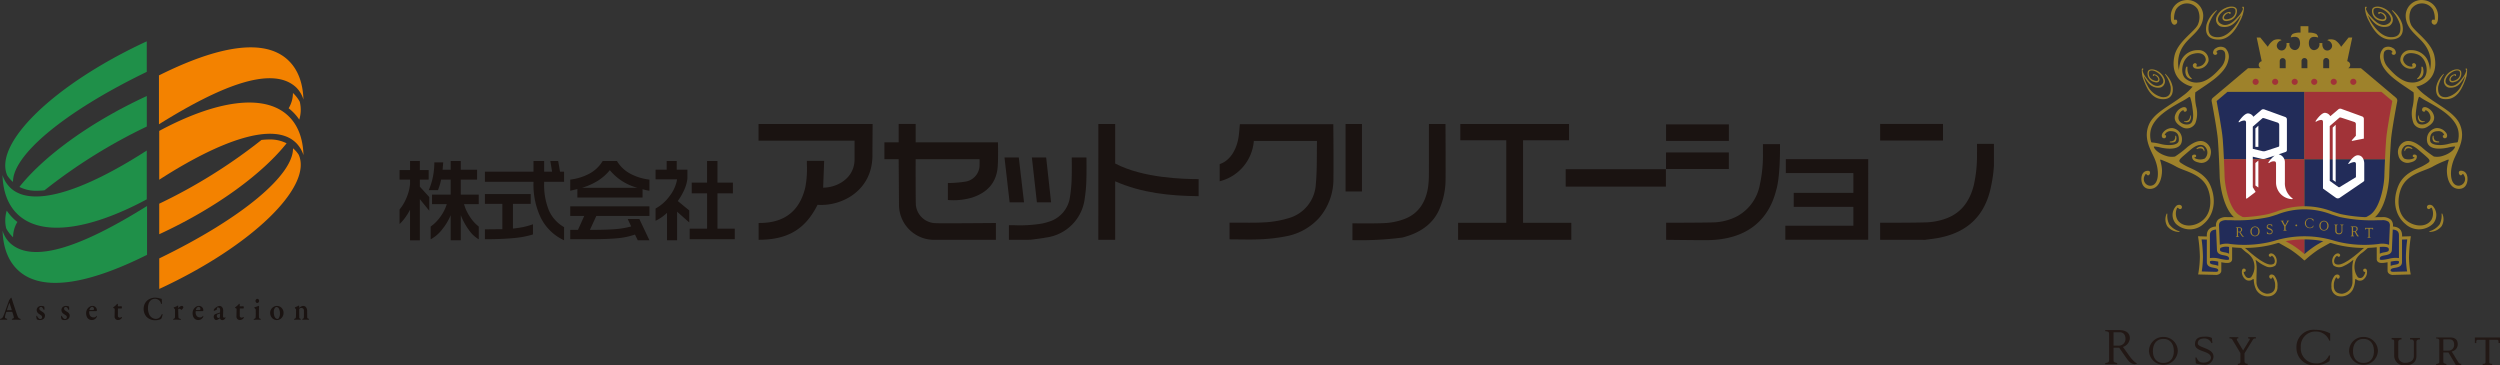 <svg xmlns="http://www.w3.org/2000/svg" xmlns:xlink="http://www.w3.org/1999/xlink" width="484.072" height="70.752" viewBox="0 0 484.072 70.752">
  <rect x="0" y="0" width="484.072" height="70.752" fill="#333333" stroke="none"/>
  <defs>
    <clipPath id="clip-path">
      <rect id="長方形_97718" data-name="長方形 97718" width="76.445" height="70.752" fill="none"/>
    </clipPath>
    <clipPath id="clip-path-2">
      <rect id="長方形_97725" data-name="長方形 97725" width="59.85" height="54.014" fill="none"/>
    </clipPath>
    <clipPath id="clip-path-3">
      <rect id="長方形_97731" data-name="長方形 97731" width="308.714" height="22.542" fill="none"/>
    </clipPath>
  </defs>
  <g id="フッターロゴ" transform="translate(-317 -2404)">
    <g id="ヘッダーロゴ" transform="translate(162 2355)">
      <g id="グループ_4218" data-name="グループ 4218" transform="translate(120 25)">
        <g id="グループ_4210" data-name="グループ 4210" transform="translate(442.627 24)">
          <g id="グループ_4209" data-name="グループ 4209" clip-path="url(#clip-path)">
            <path id="パス_155965" data-name="パス 155965" d="M5.078,242.516c-.365-.425-1.409-1.978-1.649-2.256a1.9,1.9,0,0,0,1.345-1.669c0-1.257-1.056-1.6-2.121-1.6H0v.225a1.209,1.209,0,0,1,.55.1c.131.112.2.174.2.3v5.237a.444.444,0,0,1-.194.385,1.793,1.793,0,0,1-.553.144v.236H2.325v-.236a2.242,2.242,0,0,1-.554-.18.361.361,0,0,1-.153-.327v-2.459h1.1s1.547,2.289,1.852,2.595a1.961,1.961,0,0,0,1.07.607.991.991,0,0,0,.513-.148v-.027s-.366-.106-1.08-.936M2.489,240H1.619v-2.585h1.16c.807,0,1.148.531,1.148,1.293A1.285,1.285,0,0,1,2.489,240" transform="translate(0 -173.081)" fill="#221815"/>
            <path id="パス_155966" data-name="パス 155966" d="M241.849,247.018c-.275-.442-.973-1.632-1.242-2a1.433,1.433,0,0,0,1.181-1.386c0-1.047-.656-1.342-1.543-1.342H237.6v.2a1,1,0,0,1,.458.087.444.444,0,0,1,.164.326V247a.355.355,0,0,1-.161.311,1.66,1.66,0,0,1-.461.137v.241h1.988v-.241a2.231,2.231,0,0,1-.462-.176A.3.3,0,0,1,239,247v-1.8h.985l1.47,2.487h1.015v-.29c-.244-.013-.389-.005-.624-.383m-1.842-2.168H239v-2.194h1.13c.672,0,.957.377.957,1a1.085,1.085,0,0,1-1.081,1.193" transform="translate(-173.526 -176.951)" fill="#221815"/>
            <path id="パス_155967" data-name="パス 155967" d="M67.846,242.976h-.189a1.454,1.454,0,0,0-1.345-.891c-.939,0-1.292.4-1.292.938,0,.913,3.04.874,3.04,2.556a1.655,1.655,0,0,1-1.868,1.6,5.308,5.308,0,0,1-1.553-.273l-.084-1.143h.2a2.153,2.153,0,0,0,.593.82c.664.422,2.218.119,2.218-.773,0-1.385-3.086-1.077-3.086-2.593,0-1.015.582-1.477,1.774-1.477a2.729,2.729,0,0,1,1.508.251Z" transform="translate(-47.092 -176.548)" fill="#221815"/>
            <path id="パス_155968" data-name="パス 155968" d="M34.215,241.926a2.736,2.736,0,0,0-2.79,2.734,2.794,2.794,0,0,0,5.581,0,2.736,2.736,0,0,0-2.791-2.734m0,5.034c-1.369,0-2.027-.988-2.027-2.291s.629-2.359,2.027-2.359,2.027,1.056,2.027,2.359-.658,2.291-2.027,2.291" transform="translate(-22.95 -176.683)" fill="#221815"/>
            <path id="パス_155969" data-name="パス 155969" d="M177.894,241.926a2.735,2.735,0,0,0-2.79,2.734,2.794,2.794,0,0,0,5.581,0,2.736,2.736,0,0,0-2.791-2.734m0,5.034c-1.369,0-2.027-.988-2.027-2.291s.629-2.359,2.027-2.359,2.027,1.056,2.027,2.359-.658,2.291-2.027,2.291" transform="translate(-127.882 -176.683)" fill="#221815"/>
            <path id="パス_155970" data-name="パス 155970" d="M92.85,242.086v.25h.141c.145,0,.231.117.131.28l-1.251,2.039-1.121-1.872c-.142-.236-.108-.448.037-.448h.158v-.25H89.233v.25h.194a.517.517,0,0,1,.391.287l1.53,2.554v1.656a.361.361,0,0,1-.35.4h-.149v.315h1.905v-.315h-.18a.46.46,0,0,1-.429-.472v-1.548l1.567-2.556h0c.14-.228.254-.324.458-.324h.172v-.25Z" transform="translate(-65.168 -176.8)" fill="#221815"/>
            <path id="パス_155971" data-name="パス 155971" d="M265.419,242.293v1.087h.28v-.3a.311.311,0,0,1,.3-.34h1.485v4.31a.311.311,0,0,1-.3.34h-.248v.3h1.831v-.3h-.245a.311.311,0,0,1-.3-.34h0v-4.31H269.7a.311.311,0,0,1,.3.34v.3h.28v-1.087Z" transform="translate(-193.84 -176.951)" fill="#221815"/>
            <path id="パス_155972" data-name="パス 155972" d="M209.242,242.6v.3h.345a.494.494,0,0,1,.386.417s0,0,0,.006v2.829c0,.776-.644,1.265-1.656,1.265a1.243,1.243,0,0,1-1.361-1.265v-2.834a.481.481,0,0,1,.441-.417h.181v-.3h-1.906v.3h.216a.32.32,0,0,1,.277.316v2.936a1.9,1.9,0,0,0,2.152,1.762c1.693,0,2.153-.986,2.153-1.762v-2.834a.481.481,0,0,1,.441-.417h.237v-.3Z" transform="translate(-150.207 -177.172)" fill="#221815"/>
            <path id="パス_155973" data-name="パス 155973" d="M143.614,241.767a2.562,2.562,0,0,1-2.6,1.53,2.9,2.9,0,0,1-2.854-3.122,2.827,2.827,0,0,1,2.854-3.043,2.749,2.749,0,0,1,2.663,1.768h.177v-1.4a6.207,6.207,0,0,0-2.905-.7,3.326,3.326,0,0,0-3.629,3.479,3.372,3.372,0,0,0,3.629,3.4,4.682,4.682,0,0,0,2.781-.838l.117-1.075Z" transform="translate(-100.288 -172.94)" fill="#221815"/>
            <path id="パス_155974" data-name="パス 155974" d="M104.638,51.774h0Z" transform="translate(-76.419 -37.811)" fill="#094"/>
            <path id="パス_155975" data-name="パス 155975" d="M107.845,120.117l.576.389V115.3l-.576.468Z" transform="translate(-78.761 -84.202)" fill="#e60012"/>
            <path id="パス_155976" data-name="パス 155976" d="M107.845,94.319h.576V90.213l-.576.547Z" transform="translate(-78.761 -65.884)" fill="#e60012"/>
            <path id="パス_155977" data-name="パス 155977" d="M106.1,95.6a3.6,3.6,0,0,1-1.349-3.022V88.718a1.578,1.578,0,0,0-1.211-1.563c.7-.229,1.271-.42,1.337-.444a.362.362,0,0,0,.264-.348V80.37a.493.493,0,0,0-.345-.44c-.94-.342-3.706-1.346-3.925-1.423a.647.647,0,0,0-.6,0l-1.624,1.385a1.269,1.269,0,0,0-1.042-.653c-.732,0-1.7,1.431-1.787,1.561-.064.1-.006.235.15.117a1.959,1.959,0,0,1,.9-.3c.262,0,.342.122.361.376V95.725h.089a.336.336,0,0,0,.183-.08c.068-.052,1.514-1.147,1.543-1.176a.09.09,0,0,0,0-.113c-.024-.036-.509-.835-.509-.835v-5.9s1.556.371,1.674.4a1.457,1.457,0,0,0,.681.008c.158-.055,1.009-.336,1.885-.624a5.5,5.5,0,0,0-1.208,1.311c-.064.1.072.223.212.085a1.343,1.343,0,0,1,.808-.286c.36,0,.45.139.45.508v3.55a3.231,3.231,0,0,0,3.033,3.264c.229,0,.276-.092.029-.241M100.9,86.549a1.33,1.33,0,0,1-.421.018L98.535,86.1V81.8s1.741-1.508,1.86-1.616c.07-.063.191-.053.373-.006.149.038,2.568.841,2.568.841a.479.479,0,0,1,.319.42V85.4c0,.2-.031.266-.133.3s-2.525.826-2.618.854" transform="translate(-69.958 -57.282)" fill="#e60012"/>
            <path id="パス_155978" data-name="パス 155978" d="M163.913,100.65V89.58l-.575.547v10.109Z" transform="translate(-119.288 -65.422)" fill="#e60012"/>
            <path id="パス_155979" data-name="パス 155979" d="M159.211,87.047c-.818,0-1.7,1.412-1.8,1.55-.08.112.005.174.113.111a2.535,2.535,0,0,1,1-.347c.224,0,.339.139.339.375v2.551L155.732,93.2a.266.266,0,0,1-.275,0L153.791,92V81.393s1.741-1.508,1.86-1.615c.07-.064.191-.053.373-.006.149.038,2.568.841,2.568.841a.428.428,0,0,1,.258.42v2.239l-.735.812c-.12.133-.04.2.052.18.13-.028,2.229-.441,2.229-.441V79.962a.493.493,0,0,0-.345-.439c-.94-.342-3.706-1.346-3.925-1.423a.649.649,0,0,0-.6,0L153.9,79.484a1.269,1.269,0,0,0-1.042-.653c-.732,0-1.7,1.43-1.787,1.561-.064.1-.006.235.15.117a1.969,1.969,0,0,1,.9-.3c.262,0,.341.121.361.375V93.491s2.4,1.735,2.551,1.825a.687.687,0,0,0,.644,0c.156-.109,3.742-2.539,4.583-3.124.111-.077.212-.145.212-.285V88.675c0-.747-.343-1.628-1.265-1.628" transform="translate(-110.312 -56.984)" fill="#e60012"/>
            <path id="パス_155980" data-name="パス 155980" d="M112.138,32.679l-6.777-5.711a.139.139,0,0,0-.089-.033h-2.406a.728.728,0,0,0-.2-1.351L103.637,21h-.7l-1.451,1.8a3.613,3.613,0,0,0-1.127-1.267c-.519-.262-1.4-.239-1.541,0a1.164,1.164,0,0,1,.928,1.054.945.945,0,0,1-.928.928c-.739,0-1.048-.76-.953-1.444h-.592a1.112,1.112,0,0,1-1.016,1.365c-.588,0-1.017-.559-1.017-1.321,0-.674.261-1.245,1.017-1.245a2.707,2.707,0,0,1,.779.127.945.945,0,0,0-.387-.7,3.249,3.249,0,0,0-1.5-.237V18.8H93.628v1.252a3.25,3.25,0,0,0-1.5.237.946.946,0,0,0-.387.7,2.71,2.71,0,0,1,.78-.127c.755,0,1.016.571,1.016,1.245,0,.762-.429,1.321-1.016,1.321A1.112,1.112,0,0,1,91.5,22.064h-.592c.1.684-.213,1.444-.953,1.444a.945.945,0,0,1-.927-.928,1.164,1.164,0,0,1,.927-1.054c-.137-.238-1.023-.261-1.541,0a3.616,3.616,0,0,0-1.127,1.267L85.839,21h-.7l.972,4.589a.728.728,0,0,0-.2,1.351H83.506a.139.139,0,0,0-.089.033L76.64,32.679a.733.733,0,0,0-.2.746c.011.054,1.039,5.468,1.182,7.346.16,2.083.294,5.154.351,7.125.05,1.7.783,6.886,3.419,8.37.937.527,2.272,1.274,3.674,2.058,2.724,1.524,5.81,3.25,6.544,3.687a22.328,22.328,0,0,1,2.684,2.1.138.138,0,0,0,.186,0,22.352,22.352,0,0,1,2.684-2.1c.735-.437,3.821-2.163,6.544-3.687,1.4-.784,2.737-1.531,3.674-2.058,2.636-1.484,3.369-6.67,3.419-8.37.057-1.971.191-5.041.351-7.125.144-1.878,1.172-7.291,1.183-7.346a.732.732,0,0,0-.2-.746M89.6,26.936v-1.4a.577.577,0,0,1,1.153,0v1.4Zm4.788,0h-.568v-1.4a.568.568,0,1,1,1.136,0v1.4Zm3.635,0v-1.4a.576.576,0,0,1,1.153,0v1.4Z" transform="translate(-55.806 -13.732)" fill="#9e822b"/>
            <path id="パス_155981" data-name="パス 155981" d="M82.1,65.957,80,67.732c.142.748,1.049,5.584,1.188,7.4.086,1.12.165,2.523.228,3.889H97.008V65.957Z" transform="translate(-58.425 -48.17)" fill="#222c59"/>
            <path id="パス_155982" data-name="パス 155982" d="M85.249,114.416c.055,1.192.1,2.357.126,3.281.055,1.885.87,6.408,2.937,7.572.936.527,2.27,1.273,3.671,2.057l.036.02c2.713,1.518,5.788,3.239,6.53,3.68a18.837,18.837,0,0,1,2.293,1.732V114.416Z" transform="translate(-62.259 -83.56)" fill="#a13338"/>
            <path id="パス_155983" data-name="パス 155983" d="M157.972,65.957l2.106,1.775c-.142.748-1.049,5.584-1.188,7.4-.086,1.12-.164,2.523-.228,3.889H143.069V65.957Z" transform="translate(-104.486 -48.17)" fill="#a13338"/>
            <path id="パス_155984" data-name="パス 155984" d="M158.662,114.416c-.055,1.192-.1,2.357-.126,3.281-.055,1.885-.87,6.408-2.937,7.572-.936.527-2.27,1.273-3.671,2.057l-.036.02c-2.713,1.518-5.788,3.239-6.53,3.68a18.834,18.834,0,0,0-2.293,1.732V114.416Z" transform="translate(-104.486 -83.56)" fill="#222c59"/>
            <path id="パス_155985" data-name="パス 155985" d="M45.1,4.041c-.45.862-1.712,3.581-4.1,3.619-1.714.027-2.843-.777-2.39-2.922A5.445,5.445,0,0,1,40.52,1.993c.073-.049.115.04.075.1a7.563,7.563,0,0,0-1.54,2.639c-.271,1.523.12,2.492,1.743,2.474,1.352-.016,2.515-1.021,3.5-2.387a6.122,6.122,0,0,0,.936-1.794c-.08-.023-.556.822-1.29,1.477a2.753,2.753,0,0,1-2.692.6A1.462,1.462,0,0,1,40.562,3.2a3.245,3.245,0,0,1,1.711-1.653c.954-.455,2.125-.354,2.212.387a1.914,1.914,0,0,1-1.655,2.09c-.961.239-1.275-.323-1.086-.855a1.317,1.317,0,0,1,.994-.812c.309-.074.527-.06.537.084s.012.275-.18.261c-.125-.009-.066-.114-.153-.18a1.205,1.205,0,0,0-.957.8c-.1.73,1.22.381,1.666,0a1.486,1.486,0,0,0,.532-1.444c-.13-.472-1.207-.556-2.364.311-.755.566-1.676,1.851-.286,2.5,1.424.67,2.869-1.113,3.187-1.475a3.887,3.887,0,0,0,.928-1.449c0-.249-.123-.143-.118-.354,0-.183.288-.167.326.071A5.777,5.777,0,0,1,45.1,4.041M29.729,19.177c1.481.173,2.527-.423,2.323-2.318a4.73,4.73,0,0,0-1.413-2.541c-.059-.049-.1.025-.073.077a6.576,6.576,0,0,1,1.1,2.417c.1,1.341-.322,2.145-1.724,1.987a4.136,4.136,0,0,1-2.822-2.371,5.332,5.332,0,0,1-.652-1.634c.071-.013.409.759.987,1.39a2.393,2.393,0,0,0,2.276.751,1.271,1.271,0,0,0,.766-1.576,2.822,2.822,0,0,0-1.335-1.58c-.786-.477-1.807-.492-1.948.141a1.664,1.664,0,0,0,1.248,1.953c.81.291,1.131-.168,1.015-.645a1.145,1.145,0,0,0-.788-.79c-.261-.091-.451-.1-.472.026s-.034.237.133.241c.109,0,.067-.093.148-.142s.742.34.758.78c.022.64-1.089.223-1.441-.15a1.292,1.292,0,0,1-.333-1.3c.154-.4,1.092-.375,2.017.476.6.556,1.287,1.748.028,2.191-1.291.455-2.385-1.214-2.628-1.555a3.369,3.369,0,0,1-.676-1.335c.024-.215.119-.112.133-.3.012-.159-.235-.17-.288.033a5.025,5.025,0,0,0,.431,2.275c.314.785,1.168,3.248,3.229,3.489m4.883-6.053c-.262.94-.043,1.96.981,2.207.188.045.207-.082.1-.17a2.137,2.137,0,0,1-.6-.867,2.69,2.69,0,0,1-.18-1.183c.03-.3-.22-.27-.3.013m-.294,10.331c-.1,0-.109.062-.035.1a.946.946,0,0,0,.993-.026,1.362,1.362,0,0,0,.282-1.115c-.024-.116-.113-.085-.108.028a1.36,1.36,0,0,1-.324.8.939.939,0,0,1-.807.215M42.21,9.3a1.647,1.647,0,0,0-1.743,0,1.037,1.037,0,0,0-.6.849.422.422,0,0,0,.788.26c.126-.333-.141-.225-.139-.3.017-.52,1.524-.794,1.678.216a3.239,3.239,0,0,1-.751,2.661c-1.248,1.465-2.79,2.868-4.421,2.982a3.233,3.233,0,0,1-2.54-.8c-1.116-1.064-.621-4.057,1.328-4.677,2.071-.66,2.695.493,2.643,1.152a1.654,1.654,0,0,1-1.447,1.251c-.6.1-.294-.218-.286-.341a.341.341,0,0,0-.563-.243c-.333.239-.26.659.13.9a2.1,2.1,0,0,0,2.7-1.387A1.9,1.9,0,0,0,36.923,9.71a3.5,3.5,0,0,0-3.085,1.707,4.8,4.8,0,0,0-.568,2.169,5.924,5.924,0,0,1,.957-4.87c1.283-1.821,3.736-3,3.736-5.7A3.071,3.071,0,0,0,34.5.028a3.1,3.1,0,0,0-2.81,3.295c-.023,1.312.578,1.633.93,1.395a.577.577,0,0,0,.24-.792c-.142-.265-.523.011-.539-.134a4.08,4.08,0,0,1,.347-1.915,2.487,2.487,0,0,1,4.216-.094,3.546,3.546,0,0,1,0,3.078c-.763,1.392-3.935,3.292-4.5,6.009-.939,4.529,2.516,5.752,3.522,5.9A9.4,9.4,0,0,1,34,18.555c-2.519,1.975-5.551,3.238-6.546,5.564-1.049,2.453.119,4.525.945,6.261,1.253,2.634,1.012,5.605-.727,5.586A1.3,1.3,0,0,1,26.6,34.074c.389-.791.292-.138.689-.122.327.013.624-.79.073-.875a1.17,1.17,0,0,0-1.268.87c-.26.7-.15,2.638,1.548,2.633s2.346-1.9,2.337-3.623a7.167,7.167,0,0,0-.366-1.964h0c0-.193.35-.007.77.169a17.885,17.885,0,0,1,2.291,1.07c1.493.879,4.36,1.27,5.775,3.494,1,1.577,1.509,4.932-.407,6.768-1.445,1.385-4.005,1.714-5.074.065a2.564,2.564,0,0,1-.093-2.224c.057-.117.155-.162.276-.025.3.342.7.159.687-.233-.017-.416-.622-.571-1.07-.238a2.54,2.54,0,0,0-.076,3.508A3.9,3.9,0,0,0,38,43.391c1.748-1.425,2.721-4.183,1.383-7.4-1.027-2.471-3.471-3.195-4.632-3.789a11.249,11.249,0,0,1-1.1-.65c-.363-.239-.408-.45-.116-.8.307-.364,1.2-1.074,1.794-1.6.765-.679,1.8-1.4,2.73-.945a1.583,1.583,0,0,1,.186,2.5,2.268,2.268,0,0,1-1.944-.1c-.086-.107-.026-.161.07-.166.143-.008.274-.085.2-.357-.068-.248-.8-.2-.777.23.017.293.056.87,1.249,1.138a1.782,1.782,0,0,0,2.33-1.393,2.189,2.189,0,0,0-1.164-2.595c-1.254-.562-2.664.527-3.257.962A19.764,19.764,0,0,1,32.5,30.312a3.571,3.571,0,0,1-1.366-.027c-2.238-.56-2.952-1.925-2.666-1.92a6.712,6.712,0,0,1,1.344.228c1.885.385,4.009.333,4.031-1.546A2.171,2.171,0,0,0,32,24.8a2.2,2.2,0,0,0-1.865.926c-.3.385-.261,1,.194,1.04a.379.379,0,0,0,.425-.493c-.037-.194-.282,0-.251-.16a1.181,1.181,0,0,1,1.258-.711c1.188.037,1.543.749,1.468,1.807-.068.968-2.019,1.04-3.4.7a10.15,10.15,0,0,0-1.7-.317c-.161,0-.218-.037-.251-.11a4.645,4.645,0,0,1-.114-2.105c.509-2.718,3.9-4.535,5.994-5.711a12.342,12.342,0,0,0,1.411-.849h0c.114-.081.131-.095.269.032a9.6,9.6,0,0,1,.441,2.064c.211,1.307.282,2.822-.6,3.124-.9.308-2.341-.322-2.1-1.51.17-.846.761-1.205.956-1.173.111.018-.024.179.16.251a.36.36,0,0,0,.493-.377c-.037-.5-.512-.6-1.028-.352A2.371,2.371,0,0,0,32.45,22.6c-.086.919.525,1.5,1.36,1.983a1.861,1.861,0,0,0,2.623-.708,5.244,5.244,0,0,0,.176-3.21,8.855,8.855,0,0,1-.177-2.782c.972-.683,2.154-1.417,3.454-2.4,1.577-1.2,2.683-2.483,2.93-3.8A2.315,2.315,0,0,0,42.21,9.3m-9.6,18.047a1.163,1.163,0,0,0,.1-1,.085.085,0,0,0-.168.019,1.1,1.1,0,0,1-.234.8,1.334,1.334,0,0,1-.747.232c-.112,0-.131.186-.013.192.316.015.831.033,1.059-.237m4.228,1.5a1.128,1.128,0,0,1,.746-.111.584.584,0,0,1,.48.462c.014.1.139.155.138-.036a.752.752,0,0,0-.54-.778,1.21,1.21,0,0,0-.972.336c-.076.068-.023.172.149.128M33.314,44.772a3.7,3.7,0,0,1-1.927-1.333,3.605,3.605,0,0,1-.373-1.952c.012-.164-.115-.191-.166-.038a2.62,2.62,0,0,0,.164,2.364,2.97,2.97,0,0,0,2.3,1.1c.1,0,.1-.107.005-.139M51.7,53.346c-.383-.336-.876-.2-.946.112-.053.234.124.559.385.494.171-.043.136-.216.241-.261s.483.771.5,1.258c.02.563.137,1.889-1.585,1.925a2.294,2.294,0,0,1-2.019-2.409c-.028-.728.07-2.427.03-2.852,0-.031-.006-.056-.009-.075a5.417,5.417,0,0,0-.136-.948c-.012-.053-.032-.1-.048-.154a.211.211,0,0,0,0-.031c-.02-.069.059-.069.176.042a7.123,7.123,0,0,0,1.734,1.085,1.817,1.817,0,0,0,1.92-.132,1.645,1.645,0,0,0-.34-2.15c-.448-.313-.743-.171-.867-.03a.3.3,0,0,0,.189.5c.212.015.228-.173.3-.187s.175.086.3.217c.241.251.516,1.106.028,1.358-.788.406-1.874-.323-2.542-.723a24.268,24.268,0,0,1-2.128-1.648h0c-.4-.37-1.19-1.008-1.19-1.008h-.692s1.023.943,1.363,1.178a3.688,3.688,0,0,1,1.178,1.251,3.423,3.423,0,0,1-.316,3.524.753.753,0,0,1-1.115-.262,1.614,1.614,0,0,1-.314-.773c.039-.039.142.029.273-.049A.345.345,0,0,0,46.1,52.1c-.191-.146-.559-.17-.643.335a1.853,1.853,0,0,0,.835,1.774,1.144,1.144,0,0,0,1.29-.165l0,0c.139-.07.166.078.172.191a4.643,4.643,0,0,0,.466,1.861,2.592,2.592,0,0,0,2.52,1.277,1.758,1.758,0,0,0,1.6-1.9,2.885,2.885,0,0,0-.642-2.136" transform="translate(-18.982 0)" fill="#9e822b"/>
            <path id="パス_155986" data-name="パス 155986" d="M168.911,1.488c.038-.238.322-.254.326-.071,0,.211-.115.1-.118.354a3.884,3.884,0,0,0,.928,1.449c.318.362,1.763,2.145,3.187,1.475,1.39-.654.47-1.938-.286-2.5-1.157-.867-2.233-.784-2.364-.311a1.485,1.485,0,0,0,.532,1.444c.446.386,1.765.735,1.666,0a1.206,1.206,0,0,0-.957-.8c-.087.066-.028.171-.153.18-.192.014-.19-.117-.18-.261s.228-.158.537-.084a1.317,1.317,0,0,1,.994.813c.189.532-.125,1.094-1.086.855a1.914,1.914,0,0,1-1.655-2.09c.087-.741,1.259-.841,2.212-.387A3.244,3.244,0,0,1,174.2,3.2a1.462,1.462,0,0,1-.693,1.893,2.752,2.752,0,0,1-2.692-.6c-.735-.655-1.211-1.5-1.29-1.477a6.126,6.126,0,0,0,.936,1.794c.989,1.366,2.152,2.371,3.5,2.387,1.623.018,2.014-.951,1.743-2.474a7.563,7.563,0,0,0-1.54-2.639c-.04-.056,0-.146.075-.1a5.441,5.441,0,0,1,1.911,2.744c.453,2.145-.676,2.949-2.39,2.922-2.387-.037-3.65-2.757-4.1-3.619a5.775,5.775,0,0,1-.756-2.554m19.355,14.2a5.021,5.021,0,0,0,.431-2.275c-.054-.2-.3-.191-.288-.033.014.183.109.081.133.3a3.374,3.374,0,0,1-.676,1.334c-.243.341-1.337,2.01-2.628,1.555-1.259-.444-.576-1.636.028-2.191.925-.851,1.863-.874,2.018-.476a1.292,1.292,0,0,1-.333,1.3c-.352.373-1.463.79-1.44.15.015-.441.677-.83.757-.78s.039.145.148.142c.168,0,.155-.118.133-.241s-.211-.117-.472-.026a1.145,1.145,0,0,0-.788.79c-.117.477.2.936,1.014.645a1.665,1.665,0,0,0,1.248-1.953c-.141-.633-1.162-.617-1.948-.141a2.82,2.82,0,0,0-1.335,1.58,1.271,1.271,0,0,0,.765,1.576,2.392,2.392,0,0,0,2.276-.751c.579-.631.916-1.4.987-1.39a5.329,5.329,0,0,1-.652,1.634,4.137,4.137,0,0,1-2.822,2.371c-1.4.158-1.825-.646-1.724-1.987a6.563,6.563,0,0,1,1.1-2.417c.03-.052-.014-.126-.073-.077a4.73,4.73,0,0,0-1.413,2.541c-.2,1.9.843,2.492,2.323,2.318,2.061-.241,2.916-2.7,3.229-3.489m-8.411-2.576a2.691,2.691,0,0,1-.18,1.183,2.134,2.134,0,0,1-.6.867c-.11.088-.091.215.1.17,1.024-.247,1.244-1.267.982-2.207-.079-.283-.328-.317-.3-.013m-.215,10.129a1.361,1.361,0,0,1-.324-.8c0-.112-.085-.144-.108-.028a1.362,1.362,0,0,0,.281,1.115.946.946,0,0,0,.993.026c.074-.034.067-.1-.035-.1a.939.939,0,0,1-.807-.215m-7.69-11.554c.247,1.313,1.352,2.6,2.93,3.8,1.3.986,2.482,1.72,3.454,2.4a8.855,8.855,0,0,1-.177,2.782,5.245,5.245,0,0,0,.176,3.21,1.861,1.861,0,0,0,2.623.708c.835-.481,1.446-1.064,1.36-1.983a2.371,2.371,0,0,0-1.306-1.727c-.515-.244-.99-.15-1.028.352a.36.36,0,0,0,.493.377c.184-.072.05-.233.16-.251.2-.032.786.326.956,1.173.239,1.188-1.2,1.818-2.1,1.51-.881-.3-.811-1.816-.6-3.124a9.59,9.59,0,0,1,.441-2.063c.139-.126.155-.112.269-.032h0a12.394,12.394,0,0,0,1.411.849c2.1,1.176,5.485,2.992,5.994,5.711a4.645,4.645,0,0,1-.114,2.105c-.032.073-.09.107-.251.11a10.175,10.175,0,0,0-1.7.317c-1.384.34-3.335.268-3.4-.7-.075-1.059.28-1.77,1.468-1.807a1.18,1.18,0,0,1,1.258.711c.031.16-.213-.034-.251.16a.379.379,0,0,0,.426.493c.455-.038.5-.655.194-1.04a2.2,2.2,0,0,0-1.865-.926,2.171,2.171,0,0,0-1.847,2.246c.022,1.879,2.147,1.931,4.031,1.546a6.733,6.733,0,0,1,1.344-.228c.286-.005-.428,1.36-2.666,1.92a3.567,3.567,0,0,1-1.366.027,19.777,19.777,0,0,1-2.452-1.887c-.592-.435-2-1.524-3.256-.962a2.188,2.188,0,0,0-1.164,2.595,1.782,1.782,0,0,0,2.33,1.392c1.193-.268,1.232-.845,1.249-1.138.025-.429-.708-.478-.777-.23-.076.272.055.349.2.357.1.005.157.06.07.166a2.267,2.267,0,0,1-1.944.1,1.583,1.583,0,0,1,.186-2.5c.928-.458,1.965.266,2.73.945.592.525,1.487,1.235,1.794,1.6.292.347.247.558-.116.8a11.245,11.245,0,0,1-1.1.65c-1.161.594-3.6,1.318-4.632,3.789-1.338,3.22-.365,5.978,1.383,7.4a3.9,3.9,0,0,0,5.306-.045,2.541,2.541,0,0,0-.076-3.508c-.448-.334-1.052-.179-1.07.238-.016.392.386.575.688.233.121-.137.218-.092.276.025a2.565,2.565,0,0,1-.093,2.224c-1.068,1.649-3.629,1.32-5.074-.065-1.916-1.835-1.41-5.191-.407-6.768,1.416-2.224,4.282-2.615,5.775-3.494a17.886,17.886,0,0,1,2.291-1.07c.42-.176.769-.362.77-.169h0a7.167,7.167,0,0,0-.366,1.964c-.009,1.722.631,3.618,2.337,3.623s1.808-1.933,1.548-2.633a1.17,1.17,0,0,0-1.268-.87c-.551.085-.254.889.073.875.4-.016.3-.669.689.121a1.3,1.3,0,0,1-1.072,1.893c-1.74.019-1.981-2.952-.728-5.586.826-1.736,1.993-3.807.945-6.26-1-2.327-4.027-3.589-6.546-5.565a9.38,9.38,0,0,1-1.907-1.782c1.005-.15,4.461-1.373,3.521-5.9-.564-2.717-3.736-4.618-4.5-6.009a3.546,3.546,0,0,1,0-3.078,2.488,2.488,0,0,1,4.216.094,4.082,4.082,0,0,1,.347,1.915c-.016.145-.4-.131-.539.134a.577.577,0,0,0,.24.792c.352.238.953-.083.93-1.395a3.1,3.1,0,0,0-2.81-3.294A3.07,3.07,0,0,0,176.8,3.016c0,2.7,2.452,3.881,3.735,5.7a5.925,5.925,0,0,1,.957,4.87,4.809,4.809,0,0,0-.569-2.169,3.5,3.5,0,0,0-3.085-1.707,1.9,1.9,0,0,0-2.063,2.106,2.1,2.1,0,0,0,2.7,1.387c.39-.243.462-.662.13-.9a.341.341,0,0,0-.563.243c.008.123.312.436-.286.341a1.654,1.654,0,0,1-1.447-1.251c-.052-.659.572-1.811,2.643-1.152,1.949.621,2.444,3.613,1.328,4.677a3.233,3.233,0,0,1-2.54.8c-1.631-.114-3.173-1.517-4.421-2.982a3.24,3.24,0,0,1-.75-2.661c.154-1.01,1.66-.736,1.678-.216,0,.078-.265-.029-.139.3a.422.422,0,0,0,.788-.26,1.036,1.036,0,0,0-.6-.849,1.648,1.648,0,0,0-1.743,0,2.316,2.316,0,0,0-.606,2.39m11.267,15.894c.119-.005.1-.189-.013-.192a1.334,1.334,0,0,1-.747-.232,1.1,1.1,0,0,1-.234-.8.085.085,0,0,0-.168-.019,1.162,1.162,0,0,0,.1,1c.228.27.743.252,1.059.237m-5.139,1.131a1.21,1.21,0,0,0-.973-.336.752.752,0,0,0-.54.779c0,.19.124.133.139.035a.584.584,0,0,1,.48-.462,1.128,1.128,0,0,1,.746.112c.171.044.225-.06.149-.128m3.38,16.2a2.97,2.97,0,0,0,2.3-1.1,2.621,2.621,0,0,0,.164-2.364c-.051-.153-.178-.126-.166.038a3.61,3.61,0,0,1-.373,1.952,3.7,3.7,0,0,1-1.927,1.333c-.1.032-.1.141.005.139M162.425,55.483a1.758,1.758,0,0,0,1.6,1.9,2.592,2.592,0,0,0,2.52-1.277,4.653,4.653,0,0,0,.467-1.86c.006-.113.033-.262.172-.191l0,0a1.144,1.144,0,0,0,1.29.165,1.853,1.853,0,0,0,.835-1.774c-.084-.505-.453-.481-.643-.335a.345.345,0,0,0,.035.492c.131.078.233.01.273.049a1.618,1.618,0,0,1-.314.773.752.752,0,0,1-1.115.262,3.423,3.423,0,0,1-.316-3.524,3.688,3.688,0,0,1,1.178-1.251c.34-.235,1.363-1.178,1.363-1.178h-.692s-.793.638-1.191,1.008h0a24.326,24.326,0,0,1-2.128,1.648c-.668.4-1.754,1.129-2.542.723-.489-.252-.214-1.106.028-1.358.125-.131.244-.228.3-.217s.084.2.3.187a.3.3,0,0,0,.189-.5c-.124-.141-.419-.283-.867.03a1.645,1.645,0,0,0-.34,2.15,1.818,1.818,0,0,0,1.92.133,7.131,7.131,0,0,0,1.734-1.085c.117-.111.2-.111.176-.042a.214.214,0,0,0,0,.031c-.016.051-.036.1-.048.154a5.416,5.416,0,0,0-.136.948c0,.019-.005.044-.008.075-.04.425.059,2.124.03,2.852a2.294,2.294,0,0,1-2.019,2.409c-1.722-.036-1.605-1.362-1.585-1.925.018-.487.4-1.3.5-1.258s.069.219.241.261c.262.065.438-.261.385-.494-.07-.311-.563-.448-.946-.112a2.884,2.884,0,0,0-.642,2.136" transform="translate(-118.618 -0.001)" fill="#9e822b"/>
            <path id="パス_155987" data-name="パス 155987" d="M107.515,157.879a29.63,29.63,0,0,1,.306-3.609l.053-.351-.355.012s-.777.025-1.348.04v-.2c0-.749-.317-1.633-1.769-1.737l.005-.116a1.568,1.568,0,0,0-.394-1.186,2.37,2.37,0,0,0-1.758-.511l-.741,0a28.734,28.734,0,0,1-7.211-.587c-.537-.147-1.067-.317-1.58-.482a14.877,14.877,0,0,0-10.91,0c-.513.165-1.043.335-1.579.482a28.785,28.785,0,0,1-7.211.587l-.741,0a2.37,2.37,0,0,0-1.758.511,1.575,1.575,0,0,0-.393,1.194l0,.108c-1.453.1-1.769.988-1.769,1.737v.2c-.571-.015-1.348-.04-1.348-.04l-.355-.012.053.351a29.614,29.614,0,0,1,.306,3.609,19.973,19.973,0,0,1-.277,3.1l-.061.34,3.563.091.023,0c.335-.043.9-.263.9-.816v-1.637c.8.152,1.478.239,1.849-.067a.688.688,0,0,0,.247-.556v-2.279a22.424,22.424,0,0,0,7.4-.426c.294-.074.577-.148.851-.219a19.229,19.229,0,0,1,11.5,0c.275.071.557.144.851.219a22.425,22.425,0,0,0,7.4.426v2.279a.688.688,0,0,0,.246.556c.371.306,1.048.219,1.849.067v1.637c0,.553.568.773.9.816l.023,0,3.563-.092-.062-.34a20.066,20.066,0,0,1-.277-3.1" transform="translate(-48.685 -108.177)" fill="#9e822b"/>
            <path id="パス_155988" data-name="パス 155988" d="M107.389,160.375c.015.012.05.042.05.149,0,.329-.192.413-.853.531a3.207,3.207,0,0,0-.768.207v-.82c.626-.12,1.359-.239,1.57-.067M72.072,162.42l-2.829-.073a20.067,20.067,0,0,0,.231-2.864,28.014,28.014,0,0,0-.263-3.346c.283.009.686.021,1.016.029v4.357c0,.874.775,1.013,1.341,1.114.675.121.872.209.872.557,0,.134-.277.208-.368.225m-1.253-1.9c0-.107.035-.136.05-.149.211-.173.944-.053,1.571.067v.82a3.211,3.211,0,0,0-.768-.207c-.661-.118-.853-.2-.853-.531m3.686-.491c-.208.171-1.074,0-1.707-.125a4.85,4.85,0,0,0-1.98-.148v-4.382c0-.529.152-1.068,1.2-1.145l.167,3.9h0c.008.839.78.984,1.345,1.09.712.134,1,.236,1,.711,0,.074-.021.091-.03.1m-1.725-1.913a.412.412,0,0,1,.117-.342,2.589,2.589,0,0,1,1.638-.173v1.3a3.174,3.174,0,0,0-.893-.263c-.668-.126-.862-.209-.862-.522m23.1-1.465c-.293-.074-.574-.147-.848-.218a19.806,19.806,0,0,0-11.8,0l-.848.218a22.21,22.21,0,0,1-7.578.379,3.973,3.973,0,0,0-2.062.148l-.157-3.665a1.006,1.006,0,0,1,.224-.761,1.9,1.9,0,0,1,1.336-.334l.738,0a29.212,29.212,0,0,0,7.37-.608c.549-.15,1.085-.323,1.6-.49a14.309,14.309,0,0,1,10.547,0c.519.167,1.055.339,1.6.49a29.25,29.25,0,0,0,7.37.608l.738,0a1.9,1.9,0,0,1,1.336.334,1,1,0,0,1,.224.753l-.157,3.673a3.972,3.972,0,0,0-2.062-.148,22.233,22.233,0,0,1-7.578-.379m9.483,1.123a.412.412,0,0,1,.117.342c0,.312-.194.4-.862.522a3.176,3.176,0,0,0-.893.263v-1.3c.877-.072,1.43-.016,1.638.173m-1.608,2.255c-.01-.008-.03-.025-.03-.1,0-.475.29-.577,1-.711.565-.106,1.336-.252,1.344-1.09h0l.167-3.9c1.051.076,1.2.615,1.2,1.145v4.381a4.845,4.845,0,0,0-1.979.148c-.632.125-1.5.3-1.707.125m5.263,2.314-2.829.073c-.093-.017-.368-.091-.368-.225,0-.348.2-.436.872-.557.566-.1,1.341-.24,1.341-1.114v-4.357c.33-.008.733-.02,1.016-.029a28.078,28.078,0,0,0-.263,3.346,20.075,20.075,0,0,0,.231,2.864" transform="translate(-50.546 -109.781)" fill="#222c59"/>
            <path id="パス_155989" data-name="パス 155989" d="M95.108,164.744c-.092-.119-.357-.556-.417-.634a.517.517,0,0,0,.34-.469c0-.353-.268-.449-.537-.449h-.672v.064s.107,0,.139.029.05.049.05.085v1.472a.131.131,0,0,1-.049.108.417.417,0,0,1-.14.04v.066h.589v-.066a.524.524,0,0,1-.14-.051.106.106,0,0,1-.039-.092v-.691h.279s.392.643.469.73a.487.487,0,0,0,.271.171.233.233,0,0,0,.13-.042v-.008s-.092-.03-.273-.263m-.655-.707h-.22v-.727h.293c.2,0,.291.149.291.363a.343.343,0,0,1-.364.364" transform="translate(-68.521 -119.181)" fill="#9e822b"/>
            <path id="パス_155990" data-name="パス 155990" d="M177.686,164.248c-.088-.157-.311-.58-.4-.709a.491.491,0,0,0,.377-.492c0-.372-.21-.476-.493-.476h-.844v.071s.112,0,.146.031a.164.164,0,0,1,.053.116v1.454a.131.131,0,0,1-.052.111.487.487,0,0,1-.147.049v.086h.635V164.4a.651.651,0,0,1-.148-.063.111.111,0,0,1-.04-.1V163.6h.315l.47.883h.324v-.1c-.078,0-.124,0-.2-.136m-.588-.77h-.321V162.7h.361c.215,0,.306.134.306.355s-.123.424-.345.424" transform="translate(-128.776 -118.728)" fill="#9e822b"/>
            <path id="パス_155991" data-name="パス 155991" d="M117.079,161.486h-.06a.475.475,0,0,0-.43-.316c-.3,0-.413.142-.413.333,0,.324.972.31.972.908a.548.548,0,0,1-.6.569,1.546,1.546,0,0,1-.5-.1l-.027-.406h.064a.77.77,0,0,0,.19.291c.212.15.709.043.709-.274,0-.492-.986-.383-.986-.921,0-.36.186-.524.567-.524s.482.089.482.089Z" transform="translate(-84.72 -117.616)" fill="#9e822b"/>
            <path id="パス_155992" data-name="パス 155992" d="M105.146,162.576a.925.925,0,0,0-.892.971.893.893,0,1,0,1.783,0,.925.925,0,0,0-.892-.971m0,1.787c-.438,0-.648-.351-.648-.813s.2-.837.648-.837.648.375.648.837-.21.813-.648.813" transform="translate(-76.139 -118.732)" fill="#9e822b"/>
            <path id="パス_155993" data-name="パス 155993" d="M154.658,158.487a.925.925,0,0,0-.892.971.893.893,0,1,0,1.783,0,.925.925,0,0,0-.892-.971m0,1.787c-.438,0-.648-.351-.648-.813s.2-.837.648-.837.648.375.648.837-.21.813-.648.813" transform="translate(-112.298 -115.746)" fill="#9e822b"/>
            <path id="パス_155994" data-name="パス 155994" d="M127.189,158.437v.089h.045c.046,0,.074.041.042.1l-.4.724-.358-.664c-.045-.084-.035-.159.012-.159h.05v-.089h-.547v.089h.062a.167.167,0,0,1,.125.1l.489.907v.588c0,.089-.049.143-.112.143h-.047v.112h.609v-.112H127.1a.157.157,0,0,1-.137-.168v-.549l.5-.908c.045-.081.081-.115.146-.115h.055v-.089Z" transform="translate(-92.044 -115.709)" fill="#9e822b"/>
            <path id="パス_155995" data-name="パス 155995" d="M186.583,163.584v.386h.09v-.107c0-.057.03-.121.1-.121h.474v1.531c0,.057-.029.121-.1.121h-.079v.106h.585v-.106h-.078c-.067,0-.1-.063-.1-.121h0v-1.531h.475c.067,0,.1.064.1.121v.107h.09v-.386Z" transform="translate(-136.265 -119.468)" fill="#9e822b"/>
            <path id="パス_155996" data-name="パス 155996" d="M165.744,161.209v.107h.11a.169.169,0,0,1,.123.149v1.006c0,.275-.206.449-.529.449a.42.42,0,0,1-.435-.449v-1.006a.162.162,0,0,1,.141-.149h.058v-.107H164.6v.107h.069a.11.11,0,0,1,.088.112v1.043a.636.636,0,0,0,.688.626.6.6,0,0,0,.688-.626v-1.006a.162.162,0,0,1,.141-.149h.076v-.107Z" transform="translate(-120.212 -117.734)" fill="#9e822b"/>
            <path id="パス_155997" data-name="パス 155997" d="M144.981,158.1a.643.643,0,0,1-.658.43.783.783,0,0,1-.722-.878.762.762,0,0,1,.722-.856.7.7,0,0,1,.674.5h.045V156.9a1.447,1.447,0,0,0-.735-.2.968.968,0,0,0,0,1.934,1.1,1.1,0,0,0,.7-.235l.03-.3Z" transform="translate(-104.72 -114.441)" fill="#9e822b"/>
            <path id="パス_155998" data-name="パス 155998" d="M136.9,161.361a.173.173,0,1,1-.173-.173.173.173,0,0,1,.173.173" transform="translate(-99.727 -117.718)" fill="#9e822b"/>
            <path id="パス_155999" data-name="パス 155999" d="M107,57.139a.592.592,0,1,1-.592-.592.592.592,0,0,1,.592.592" transform="translate(-77.278 -41.297)" fill="#a13338"/>
            <path id="パス_156000" data-name="パス 156000" d="M121.021,57.139a.592.592,0,1,1-.592-.592.592.592,0,0,1,.592.592" transform="translate(-87.519 -41.297)" fill="#a13338"/>
            <path id="パス_156001" data-name="パス 156001" d="M135.045,57.139a.592.592,0,1,1-.593-.592.592.592,0,0,1,.593.592" transform="translate(-97.76 -41.297)" fill="#a13338"/>
            <path id="パス_156002" data-name="パス 156002" d="M149.069,57.139a.592.592,0,1,1-.592-.592.592.592,0,0,1,.592.592" transform="translate(-108.003 -41.297)" fill="#a13338"/>
            <path id="パス_156003" data-name="パス 156003" d="M163.092,57.139a.592.592,0,1,1-.592-.592.592.592,0,0,1,.592.592" transform="translate(-118.244 -41.297)" fill="#a13338"/>
            <path id="パス_156004" data-name="パス 156004" d="M177.116,57.139a.592.592,0,1,1-.592-.592.592.592,0,0,1,.592.592" transform="translate(-128.486 -41.297)" fill="#a13338"/>
            <path id="パス_156005" data-name="パス 156005" d="M99.041,88.842l.575-.468v5.211l-.575-.389Zm0-3.125h.575V81.611l-.575.547Zm7.029,10.121a3.231,3.231,0,0,1-3.033-3.263v-3.55c0-.369-.09-.508-.45-.508a1.342,1.342,0,0,0-.808.287c-.14.138-.276.011-.212-.085a5.5,5.5,0,0,1,1.208-1.311c-.876.289-1.728.569-1.885.624a1.457,1.457,0,0,1-.681-.008c-.118-.03-1.674-.4-1.674-.4v5.9s.485.8.509.835a.091.091,0,0,1,0,.113c-.029.029-1.475,1.124-1.543,1.176a.335.335,0,0,1-.183.08h-.089V80.993c-.019-.254-.1-.376-.361-.376a1.965,1.965,0,0,0-.9.3c-.156.119-.214-.021-.15-.117.087-.13,1.055-1.561,1.787-1.561a1.27,1.27,0,0,1,1.043.653l1.624-1.385a.647.647,0,0,1,.6,0c.22.077,2.985,1.081,3.925,1.423a.494.494,0,0,1,.345.439v5.993a.361.361,0,0,1-.264.348c-.066.025-.642.215-1.337.444a1.578,1.578,0,0,1,1.211,1.563v3.856A3.6,3.6,0,0,0,106.1,95.6c.248.149.2.245-.029.241m-2.548-10.143c.1-.032.132-.1.132-.3V81.441a.479.479,0,0,0-.318-.42s-2.42-.8-2.569-.841c-.182-.046-.3-.057-.373.006-.119.108-1.86,1.615-1.86,1.615v4.3l1.949.467a1.316,1.316,0,0,0,.422-.017c.092-.028,2.516-.822,2.618-.854" transform="translate(-69.958 -57.282)" fill="#fff"/>
            <path id="パス_156006" data-name="パス 156006" d="M154.362,91.8V81.688l.575-.546V92.211Zm4.849-4.75c-.818,0-1.7,1.412-1.8,1.55-.08.112.005.174.113.111a2.535,2.535,0,0,1,1-.347c.224,0,.339.139.339.375v2.551L155.732,93.2a.266.266,0,0,1-.275,0L153.791,92V81.393s1.741-1.508,1.86-1.615c.07-.064.191-.053.373-.006.149.038,2.568.841,2.568.841a.428.428,0,0,1,.258.42v2.239l-.735.812c-.12.133-.04.2.052.18.13-.028,2.229-.441,2.229-.441V79.962a.493.493,0,0,0-.345-.439c-.94-.342-3.706-1.346-3.925-1.423a.649.649,0,0,0-.6,0L153.9,79.484a1.269,1.269,0,0,0-1.042-.653c-.732,0-1.7,1.43-1.787,1.561-.064.1-.006.235.15.117a1.969,1.969,0,0,1,.9-.3c.262,0,.341.121.361.375V93.491s2.4,1.735,2.551,1.825a.687.687,0,0,0,.644,0c.156-.109,3.742-2.539,4.583-3.124.111-.077.212-.145.212-.285V88.675c0-.747-.343-1.628-1.265-1.628" transform="translate(-110.312 -56.984)" fill="#fff"/>
          </g>
        </g>
        <g id="グループ_4215" data-name="グループ 4215" transform="translate(35 32.001)">
          <g id="グループ_4214" data-name="グループ 4214" clip-path="url(#clip-path-2)">
            <path id="パス_156046" data-name="パス 156046" d="M4.443,69.677a9.325,9.325,0,0,1-2.052-2.194,6.5,6.5,0,0,0-.1,3.461,6.871,6.871,0,0,0,1.323,1.7,5.743,5.743,0,0,1,.833-2.966" transform="translate(-1.083 -34.702)" fill="#1f9049"/>
            <path id="パス_156047" data-name="パス 156047" d="M2.479,25.968a5.763,5.763,0,0,0,1.115,1.265c-.078-5.151,9.823-13.537,25.9-21.321V0C11.61,8.268-.233,19.762,2.479,25.968" transform="translate(-1.076)" fill="#1f9049"/>
            <path id="パス_156048" data-name="パス 156048" d="M2.5,50.716A5.955,5.955,0,0,1,1,48.284c.1,3.177,1.038,5.767,2.9,7.56,4.644,4.481,14.05,3.037,25.034-2.864V43.526c-12.1,7.793-22.24,11.241-26.437,7.19" transform="translate(-0.516 -22.383)" fill="#1f9049"/>
            <path id="パス_156049" data-name="パス 156049" d="M2.52,72.856a5.571,5.571,0,0,1-1.493-2.433c.1,3.177,1.038,5.767,2.9,7.56C8.573,82.471,17.756,80.712,29,75.095V65.636C16.616,73.371,7.036,76.908,2.52,72.856" transform="translate(-0.528 -33.753)" fill="#1f9049"/>
            <path id="パス_156050" data-name="パス 156050" d="M7.734,39.4a7.069,7.069,0,0,0,3.4.741,13.715,13.715,0,0,0,1.465-.091A104.156,104.156,0,0,1,32.4,27.71V21.8C21.006,27.063,12.254,33.712,7.734,39.4" transform="translate(-3.977 -11.208)" fill="#1f9049"/>
            <path id="パス_156051" data-name="パス 156051" d="M115.063,23.555a9.326,9.326,0,0,1,2.052,2.194,6.5,6.5,0,0,0,.1-3.461,6.872,6.872,0,0,0-1.323-1.7,5.743,5.743,0,0,1-.833,2.966" transform="translate(-59.17 -10.588)" fill="#f38200"/>
            <path id="パス_156052" data-name="パス 156052" d="M90.492,43.9a5.763,5.763,0,0,0-1.115-1.265c.078,5.151-9.823,13.537-25.9,21.321v5.913C81.362,61.6,93.2,50.1,90.492,43.9" transform="translate(-32.642 -21.922)" fill="#f38200"/>
            <path id="パス_156053" data-name="パス 156053" d="M89.914,32.156a5.955,5.955,0,0,1,1.493,2.433c-.1-3.177-1.038-5.767-2.9-7.56-4.644-4.481-14.05-3.037-25.034,2.865v9.453c12.1-7.793,22.24-11.241,26.437-7.19" transform="translate(-32.642 -12.548)" fill="#f38200"/>
            <path id="パス_156054" data-name="パス 156054" d="M89.845,10.076a5.571,5.571,0,0,1,1.493,2.433c-.1-3.177-1.038-5.767-2.9-7.56C83.792.462,74.609,2.221,63.363,7.837V17.3c12.386-7.735,21.966-11.272,26.482-7.22" transform="translate(-32.584 -1.238)" fill="#f38200"/>
            <path id="パス_156055" data-name="パス 156055" d="M88.139,39.867a7.069,7.069,0,0,0-3.4-.741,13.716,13.716,0,0,0-1.465.091,104.156,104.156,0,0,1-19.8,12.343v5.914c11.389-5.267,20.141-11.916,24.661-17.607" transform="translate(-32.643 -20.12)" fill="#f38200"/>
            <path id="パス_156056" data-name="パス 156056" d="M2.261,102.342c.053.157.159.491.235.733.324,1.014.725,2.2.842,2.525.194.53.324.6.524.661.1.033.154.072.154.118s-.059.1-.194.1-.589-.026-.771-.026-.424.013-.577.013c-.118,0-.188-.039-.188-.1,0-.033.041-.085.154-.111.241-.066.247-.17.235-.275a6.13,6.13,0,0,0-.271-.955.176.176,0,0,0-.141-.1c-.624-.006-.907.013-.989.02-.018,0-.053.046-.065.065a3.589,3.589,0,0,0-.253.948c0,.131.059.222.277.288.118.033.171.072.171.131s-.083.085-.177.085-.253-.013-.471-.013-.495.026-.583.026c-.135,0-.171-.039-.171-.078s.024-.091.147-.131c.3-.092.365-.2.536-.582.141-.314.777-2.178,1.024-2.826a.559.559,0,0,0,.029-.118c0-.019-.006-.039.012-.052a4.231,4.231,0,0,0,.306-.406c.035-.059.076-.085.106-.085s.053.013.1.143m.012,2.218c-.088-.307-.347-1.1-.429-1.315-.012-.046-.048-.033-.065.019-.106.314-.389,1.138-.424,1.3-.006.033.018.065.041.065.23-.006.665-.013.854-.013a.052.052,0,0,0,.023-.052" transform="translate(0 -52.555)" fill="#1a1311"/>
            <path id="パス_156057" data-name="パス 156057" d="M15.768,105.51a1.068,1.068,0,0,1,.212.072.171.171,0,0,1,.053.111c.012.091.023.373.023.419s-.047.137-.088.137-.094-.085-.129-.156c-.13-.275-.277-.426-.489-.426a.337.337,0,0,0-.294.334c0,.235.223.379.518.563.506.3.577.53.577.824a.8.8,0,0,1-.371.661,1.277,1.277,0,0,1-.595.163,1.073,1.073,0,0,1-.595-.151,1.5,1.5,0,0,1-.112-.536c0-.1.035-.151.059-.151.059,0,.1.072.141.151.194.366.424.49.571.49a.452.452,0,0,0,.235-.085.4.4,0,0,0,.118-.295.431.431,0,0,0-.236-.359c-.159-.112-.23-.164-.406-.281a.893.893,0,0,1-.412-.733.771.771,0,0,1,.371-.654.959.959,0,0,1,.512-.137,1.409,1.409,0,0,1,.336.039" transform="translate(-7.446 -54.237)" fill="#1a1311"/>
            <path id="パス_156058" data-name="パス 156058" d="M25.63,105.51a1.068,1.068,0,0,1,.212.072.171.171,0,0,1,.053.111c.012.091.023.373.023.419s-.047.137-.088.137-.094-.085-.129-.156c-.13-.275-.277-.426-.489-.426a.337.337,0,0,0-.294.334c0,.235.223.379.518.563.506.3.577.53.577.824a.8.8,0,0,1-.371.661,1.277,1.277,0,0,1-.595.163,1.074,1.074,0,0,1-.595-.151,1.5,1.5,0,0,1-.112-.536c0-.1.035-.151.059-.151.059,0,.1.072.141.151.194.366.424.49.571.49a.452.452,0,0,0,.235-.085.4.4,0,0,0,.118-.295.431.431,0,0,0-.236-.359c-.159-.112-.23-.164-.406-.281a.893.893,0,0,1-.412-.733.771.771,0,0,1,.371-.654.959.959,0,0,1,.512-.137,1.409,1.409,0,0,1,.336.039" transform="translate(-12.517 -54.237)" fill="#1a1311"/>
            <path id="パス_156059" data-name="パス 156059" d="M36.2,105.746a.837.837,0,0,1,.223.576c0,.046-.059.157-.129.157H35.007a.066.066,0,0,0-.065.046.933.933,0,0,0-.023.236,1.334,1.334,0,0,0,.183.608.8.8,0,0,0,.653.327.581.581,0,0,0,.53-.229c.023-.04.053-.079.076-.079s.053.046.053.085a.4.4,0,0,1-.047.163,1.029,1.029,0,0,1-.942.569c-.677,0-1.089-.569-1.089-1.315a1.435,1.435,0,0,1,.748-1.3,1.062,1.062,0,0,1,.483-.124.867.867,0,0,1,.63.275m-1.219.464c-.006.033.018.065.041.065.153.007.336,0,.63,0a.205.205,0,0,0,.206-.222c0-.183-.165-.4-.33-.4-.247,0-.477.262-.547.556" transform="translate(-17.657 -54.237)" fill="#1a1311"/>
            <path id="パス_156060" data-name="パス 156060" d="M46.7,105.114c.024,0,.088.026.088.072,0-.02.017.189.017.268s-.112.079-.153.079h-.559a.062.062,0,0,0-.059.046c0,.327-.006.936-.006,1.321a.387.387,0,0,0,.094.307.458.458,0,0,0,.289.111.675.675,0,0,0,.259-.092.2.2,0,0,1,.1-.046c.017,0,.041.033.041.1a.408.408,0,0,1-.094.189.884.884,0,0,1-.671.307.67.67,0,0,1-.547-.281.7.7,0,0,1-.106-.464c0-.242.023-1.191.023-1.419,0-.046-.1-.091-.224-.144a.126.126,0,0,1-.07-.111.064.064,0,0,1,.03-.059,3.77,3.77,0,0,0,.618-.524c.071-.091.112-.144.136-.144.041,0,.118.065.118.111v.327c0,.02.03.059.053.059.129,0,.6-.019.624-.019" transform="translate(-23.202 -53.808)" fill="#1a1311"/>
            <path id="パス_156061" data-name="パス 156061" d="M60.262,102.3a3.688,3.688,0,0,0,.424.1c.041,0,.088.079.088.176.006.183.017.412.029.6.006.137-.035.249-.1.249-.03,0-.082-.078-.112-.177a1.012,1.012,0,0,0-.247-.464,1.29,1.29,0,0,0-.871-.379c-.936,0-1.378.824-1.378,1.819a2.741,2.741,0,0,0,.2,1.105,1.46,1.46,0,0,0,1.319.975,1.143,1.143,0,0,0,.571-.151,1.423,1.423,0,0,0,.512-.6c.07-.144.112-.2.159-.2.065,0,.065.171.047.242a3.26,3.26,0,0,1-.176.569.51.51,0,0,1-.212.209,2.864,2.864,0,0,1-1.03.19,2.259,2.259,0,0,1-1.731-.739,2.294,2.294,0,0,1-.495-1.472,2.169,2.169,0,0,1,.648-1.57,2.331,2.331,0,0,1,1.59-.588,3.008,3.008,0,0,1,.765.1" transform="translate(-29.445 -52.555)" fill="#1a1311"/>
            <path id="パス_156062" data-name="パス 156062" d="M69.195,105.664a3.492,3.492,0,0,0,.595-.249.467.467,0,0,1,.141-.078c.035,0,.07.059.07.078,0,.118-.017.242-.017.366,0,.02.03.046.047.026a1.042,1.042,0,0,1,.624-.406.3.3,0,0,1,.341.268.329.329,0,0,1-.035.1,1.745,1.745,0,0,1-.289.386.2.2,0,0,1-.106-.026.737.737,0,0,0-.371-.183.219.219,0,0,0-.147.039.165.165,0,0,0-.053.131c0,.131.03,1.269.035,1.367.012.2.053.321.136.34.059.013.182.059.253.085.094.033.118.078.118.1,0,.053-.07.079-.165.079-.177,0-.483-.033-.83-.033-.124,0-.247.02-.389.02-.065,0-.141-.02-.141-.092,0-.046.088-.078.136-.1.212-.085.223-.157.23-.55v-1.079a.413.413,0,0,0-.047-.249,1.048,1.048,0,0,1-.212-.229c0-.013.012-.1.077-.124" transform="translate(-35.489 -54.168)" fill="#1a1311"/>
            <path id="パス_156063" data-name="パス 156063" d="M78.626,105.746a.837.837,0,0,1,.223.576c0,.046-.059.157-.129.157H77.437a.067.067,0,0,0-.065.046.933.933,0,0,0-.023.236,1.334,1.334,0,0,0,.183.608.8.8,0,0,0,.653.327.581.581,0,0,0,.53-.229c.023-.04.053-.079.076-.079s.053.046.053.085a.4.4,0,0,1-.047.163,1.029,1.029,0,0,1-.942.569c-.677,0-1.089-.569-1.089-1.315a1.435,1.435,0,0,1,.748-1.3,1.062,1.062,0,0,1,.483-.124.867.867,0,0,1,.63.275m-1.219.464c-.006.033.018.065.041.065.153.007.336,0,.63,0a.205.205,0,0,0,.206-.222c0-.183-.165-.4-.33-.4-.247,0-.477.262-.547.556" transform="translate(-39.476 -54.237)" fill="#1a1311"/>
            <path id="パス_156064" data-name="パス 156064" d="M86.894,105.825a.968.968,0,0,1,.13.562c0,.255-.024,1.034-.024,1.106a.232.232,0,0,0,.218.262,1.178,1.178,0,0,0,.206-.078c.017-.013.023-.007.035.006a.284.284,0,0,1,.017.091.674.674,0,0,1-.606.445.426.426,0,0,1-.442-.314c-.006-.026-.041-.039-.053-.026a3.037,3.037,0,0,1-.465.275.849.849,0,0,1-.259.052c-.218,0-.453-.294-.453-.661a.649.649,0,0,1,.106-.333.474.474,0,0,1,.212-.157c.13-.059.665-.222.8-.268.071-.026.106-.072.106-.1.006-.059.018-.418.012-.5a.426.426,0,0,0-.394-.419.3.3,0,0,0-.188.046c-.024.013-.035.078-.035.3a.087.087,0,0,1-.023.059,2.953,2.953,0,0,1-.518.262c-.035,0-.076-.052-.076-.092,0-.189.129-.366.494-.628a1.4,1.4,0,0,1,.589-.242.672.672,0,0,1,.612.354m-.553,1.91a.21.21,0,0,0,.053-.124c.012-.092.023-.366.023-.582,0-.026-.023-.065-.041-.065a1.3,1.3,0,0,0-.477.17c-.071.059-.106.091-.106.262a.389.389,0,0,0,.324.418.518.518,0,0,0,.223-.078" transform="translate(-43.813 -54.237)" fill="#1a1311"/>
            <path id="パス_156065" data-name="パス 156065" d="M95.282,105.114c.023,0,.088.026.088.072,0-.02.018.189.018.268s-.112.079-.153.079h-.56a.062.062,0,0,0-.059.046c0,.327-.006.936-.006,1.321a.387.387,0,0,0,.094.307.457.457,0,0,0,.289.111.67.67,0,0,0,.259-.092.2.2,0,0,1,.1-.046c.017,0,.041.033.041.1a.4.4,0,0,1-.094.189.882.882,0,0,1-.671.307.671.671,0,0,1-.548-.281.706.706,0,0,1-.106-.464c0-.242.024-1.191.024-1.419,0-.046-.1-.091-.224-.144a.125.125,0,0,1-.07-.111.064.064,0,0,1,.029-.059,3.779,3.779,0,0,0,.618-.524c.07-.091.112-.144.136-.144.041,0,.118.065.118.111v.327c0,.02.03.059.053.059.13,0,.6-.019.624-.019" transform="translate(-48.186 -53.808)" fill="#1a1311"/>
            <path id="パス_156066" data-name="パス 156066" d="M101.39,104.246c.241-.052.612-.209.706-.236.03,0,.059.052.059.072-.012.222-.03,1.1-.03,1.478,0,.2.006.432.012.661.006.2.077.222.23.275.088.033.13.072.13.124s-.083.085-.165.085c-.041,0-.359-.02-.489-.02-.188,0-.471.026-.571.026s-.165-.039-.165-.085.041-.079.154-.118c.141-.046.206-.124.218-.189a8.879,8.879,0,0,0,.035-1.021c0-.137,0-.51-.012-.589-.006-.052-.076-.118-.2-.236-.035-.039-.07-.071-.07-.1,0-.052.065-.1.159-.124m.777-1.184a.419.419,0,0,1-.353.4.382.382,0,0,1-.236-.112.414.414,0,0,1-.112-.288.507.507,0,0,1,.094-.288.422.422,0,0,1,.295-.118c.206,0,.312.255.312.406" transform="translate(-51.993 -52.79)" fill="#1a1311"/>
            <path id="パス_156067" data-name="パス 156067" d="M110.276,106.831a1.409,1.409,0,0,1-.524,1.112,1.325,1.325,0,0,1-.813.268,1.3,1.3,0,0,1-.812-.34,1.46,1.46,0,0,1-.442-1.007,1.343,1.343,0,0,1,1.348-1.394,1.3,1.3,0,0,1,1.242,1.361m-1.642-1a1.246,1.246,0,0,0-.241.857,2.524,2.524,0,0,0,.071.628c.123.458.394.68.642.68a.4.4,0,0,0,.259-.163,1.71,1.71,0,0,0,.218-.9,2,2,0,0,0-.235-.988.55.55,0,0,0-.424-.261.4.4,0,0,0-.289.144" transform="translate(-55.376 -54.237)" fill="#1a1311"/>
            <path id="パス_156068" data-name="パス 156068" d="M117.461,105.631a4.136,4.136,0,0,0,.477-.2.836.836,0,0,1,.2-.1c.023,0,.065.072.065.1,0,.072-.006.229-.006.288,0,.039.041.033.041.033a1.231,1.231,0,0,1,.748-.353.672.672,0,0,1,.542.262,1.308,1.308,0,0,1,.212.791c0,.137.012,1.1.018,1.191a.242.242,0,0,0,.206.222c.112.033.153.065.153.118s-.071.092-.171.092c-.141,0-.371-.013-.535-.013-.148,0-.383.02-.465.02s-.159-.02-.159-.092c0-.046.065-.085.141-.111.136-.059.165-.118.176-.334s.012-1.027.012-1.217a.632.632,0,0,0-.129-.393.546.546,0,0,0-.336-.137.555.555,0,0,0-.389.131.345.345,0,0,0-.059.144c-.006.111.006,1.518.012,1.6s.024.137.206.2c.053.026.1.071.1.111s-.065.092-.165.092-.33-.013-.453-.013c-.218,0-.447.02-.547.02s-.159-.04-.159-.1.059-.085.124-.1c.194-.072.223-.124.241-.367.017-.2.03-.719.03-1.38,0-.072-.042-.137-.171-.268-.047-.052-.065-.072-.065-.091a.245.245,0,0,1,.106-.144" transform="translate(-60.267 -54.168)" fill="#1a1311"/>
          </g>
        </g>
        <g id="グループ_4217" data-name="グループ 4217" transform="translate(112.367 47.999)">
          <g id="グループ_4216" data-name="グループ 4216" transform="translate(0 0)" clip-path="url(#clip-path-3)">
            <path id="パス_156069" data-name="パス 156069" d="M3.927,12.309v1.759H5.635v1.844H3.927v1.366l1.827,2.015V21.94L3.927,19.7v7.974h-1.9V21.751a11.764,11.764,0,0,1-.939,1.52A8.98,8.98,0,0,1,0,24.518V21.7a8.738,8.738,0,0,0,1.264-2.084,8.812,8.812,0,0,0,.768-2.869v-.836H0V14.068H2.032V12.309Zm4.525.273L8.333,14H9.9V12.309H11.85V14h3.159v1.912H11.85v2.9h3.484v1.844H12.482a8.406,8.406,0,0,0,1.1,2.391A7.421,7.421,0,0,0,15.334,25v2.476a6.054,6.054,0,0,1-1.9-1.793,12.547,12.547,0,0,1-1.579-2.886V27.66H9.9V22.81a11.553,11.553,0,0,1-1.716,2.826,6.979,6.979,0,0,1-2.16,1.836V25A7.791,7.791,0,0,0,7.94,23.049a7.815,7.815,0,0,0,1.2-2.391H6.283V18.815H9.9v-2.9H8.042q-.12.6-.248,1.016t-.35,1.016H5.652a12.186,12.186,0,0,0,.777-2.433,13.75,13.75,0,0,0,.3-2.928Z" transform="translate(0 -5.135)" fill="#1a1311"/>
            <path id="パス_156070" data-name="パス 156070" d="M39.824,12.31v2.066h1.537L41.02,12.31h1.519l.359,2.066h.785V16.34H39.824v.239a12.989,12.989,0,0,0,.931,5.319,6.968,6.968,0,0,0,2.928,3.218v2.545a9.423,9.423,0,0,1-4.465-4.277,14.772,14.772,0,0,1-1.46-6.821V16.34H28.35V14.376h9.408V12.31Zm-2.6,6.4v1.9H33.78v4.781a19.156,19.156,0,0,0,2.092-.316,12.8,12.8,0,0,0,1.784-.52v1.98a18.191,18.191,0,0,1-3.825.709q-2.289.213-5.481.213V25.543l3.38-.034v-4.9H28.35v-1.9Z" transform="translate(-11.827 -5.135)" fill="#1a1311"/>
            <path id="パス_156071" data-name="パス 156071" d="M62.984,12.31h2.766a6.6,6.6,0,0,0,2.485,2.408,10.384,10.384,0,0,0,3.8,1.195v2.152c-.16-.023-.316-.048-.47-.077s-.441-.1-.862-.213v1.605H58.084V17.74l-1.383.325V15.912a10.645,10.645,0,0,0,3.756-1.178,6.647,6.647,0,0,0,2.527-2.425m9.05,8.776v1.862H61.755l-1.246,2.7q2.937,0,4.721-.128a16.855,16.855,0,0,0,3.27-.538l-.666-1.434h2.254l1.947,4.115H69.78l-.547-1.11a14.117,14.117,0,0,1-3.5.726q-1.982.18-5.447.18H56.7v-1.81h1.5l1.212-2.7H56.7V21.086ZM58.972,17.5h10.74a10.344,10.344,0,0,1-5.345-3.415,9.55,9.55,0,0,1-2.305,2.04A12.418,12.418,0,0,1,58.972,17.5" transform="translate(-23.654 -5.135)" fill="#1a1311"/>
            <path id="パス_156072" data-name="パス 156072" d="M89.148,12.31v1.673h2.066v1.776A7.454,7.454,0,0,1,90.6,17.9a11.978,11.978,0,0,1-1.247,2.16l2.22,1.827v2.322l-2.356-2.083v5.532H87.269V22.35a8.664,8.664,0,0,1-2.219,1.536V21.513a8.25,8.25,0,0,0,2.7-2.391,7.255,7.255,0,0,0,1.469-3.261H85.05V13.983H87.2V12.31Zm7.889,0v4.184h2.988v2.083H97.036v6.83h3.347v2.049H91.658V25.407h3.364v-6.83H92.05V16.494h2.971V12.31Z" transform="translate(-35.48 -5.135)" fill="#1a1311"/>
            <path id="パス_156073" data-name="パス 156073" d="M171.022,22.429a6.786,6.786,0,0,1-7.119-6.587l-.067-9.021h-2.76V3.557h2.76V0h3.291V3.557h15.938s.072,3.257-.059,4.8c-.265,3.115-2.105,4.987-5,5.915a12.673,12.673,0,0,1-4.638.453v-3.3s.439.015.657,0a22.776,22.776,0,0,0,2.653-.241,3.261,3.261,0,0,0,2.824-3.39c.013-.31,0-.97,0-.97H167.126s-.019,8.515.051,8.961a3.905,3.905,0,0,0,3.852,3.426c.641.069,11.637-.031,11.637-.031v3.252Z" transform="translate(-67.196 0)" fill="#1a1311"/>
            <path id="パス_156074" data-name="パス 156074" d="M119.272,22.433V19.178c5.843.079,8.141-3.216,9.023-6.8a18.909,18.909,0,0,0,.322-4.587V7.149h3.349c-.056,1.691-.136,3.5-.192,5.191,2.507.012,6.08-1.679,6.08-5.511V3.246H119.26V.009h22.09s-.036,4.463-.036,6.063c0,6.951-6.085,9.945-10.626,9.587-2.289,4.548-5.541,6.774-11.416,6.774" transform="translate(-49.752 -0.004)" fill="#1a1311"/>
            <path id="パス_156075" data-name="パス 156075" d="M351.661,22.437V19.155h9.332V3.164h-8.9V.016h21.052V3.164h-8.9V19.155h9.34v3.281Z" transform="translate(-146.702 -0.007)" fill="#1a1311"/>
            <path id="パス_156076" data-name="パス 156076" d="M460.381,27.3v-2.71h13.174V20.927H462.009V18.216h11.546V14.385h-13.08v-2.7h15.957V27.3Z" transform="translate(-192.057 -4.874)" fill="#1a1311"/>
            <path id="パス_156077" data-name="パス 156077" d="M232.141,22.441,232.148.027h3.257V7.671c5.445,2.856,13.27,3.007,16.16,3.026V14c-5.545-.061-10.965-.6-16.16-2.884V22.441Z" transform="translate(-96.842 -0.011)" fill="#1a1311"/>
            <path id="パス_156078" data-name="パス 156078" d="M316.561,22.5V19.246s4.633.075,6.617-.067a12.608,12.608,0,0,0,3.3-.712c2.94-1.035,4.367-3.456,4.758-6.434a18.354,18.354,0,0,0,.131-2.3c.014-3.042.005-9.72.005-9.72h3.21s.043,7.245.015,10.689a14.447,14.447,0,0,1-1.039,5.421c-1.272,3.4-4.2,5.1-7.387,5.891a64.682,64.682,0,0,1-9.614.491" transform="translate(-132.06 -0.005)" fill="#1a1311"/>
            <path id="パス_156079" data-name="パス 156079" d="M491.881,25.193v-3.3s6.229.016,9.006-.074a12.726,12.726,0,0,0,3.186-.556c3.344-1,5.151-3.415,5.954-6.7a25.7,25.7,0,0,0,.608-5.876c.007-.662,0-2.06,0-2.06h3.276v4.2a25.029,25.029,0,0,1-.527,3.882c-1.1,5.66-4.414,8.977-10.063,10.094-.9.178-1.822.267-2.734.4Z" transform="translate(-205.198 -2.763)" fill="#1a1311"/>
            <path id="パス_156080" data-name="パス 156080" d="M420.781,25.227v-3.3s6.256,0,9.034-.064a10.644,10.644,0,0,0,4.733-1.2,8.749,8.749,0,0,0,4.378-6.1,26.727,26.727,0,0,0,.6-6.192c0-.54,0-1.661,0-1.661h3.3c.02,1.215.023,6.493-.741,8.926-1.313,5.228-5.095,9.6-13.426,9.664-2.9,0-7.879-.068-7.879-.068" transform="translate(-175.537 -2.797)" fill="#1a1311"/>
            <path id="パス_156081" data-name="パス 156081" d="M202.441,27.074V24.245s.529,0,.786,0a26.606,26.606,0,0,0,5.637-.315,13.567,13.567,0,0,0,1.312-.353,5.812,5.812,0,0,0,4.094-4.854,26.582,26.582,0,0,0,.321-3.591c.052-1.321.012-4,.012-4h2.851s.041,2.781-.012,4.154a28.417,28.417,0,0,1-.323,3.8,8.676,8.676,0,0,1-7.487,7.554c-.989.192-2,.29-3,.432Z" transform="translate(-84.452 -4.645)" fill="#1a1311"/>
            <path id="パス_156082" data-name="パス 156082" d="M272.462,11.13l0-3.322c2.2-.737,3.33-3.063,3.665-5.3.118-.792.16-1.6.241-2.434h18.093s.076,7.069.024,10.408a11.524,11.524,0,0,1-2.653,7.608,11.425,11.425,0,0,1-6.591,3.709,32,32,0,0,1-4.775.559c-1.883.1-3.774.028-5.662.029-.136,0-.272-.016-.432-.027V19.145H275c2.115-.013,4.235.062,6.342-.071a19.169,19.169,0,0,0,4.265-.745,7.244,7.244,0,0,0,5.475-6.693c.252-2.74.16-5.512.222-8.31h-12.23a8.759,8.759,0,0,1-6.615,7.805" transform="translate(-113.662 -0.031)" fill="#1a1311"/>
            <rect id="長方形_97726" data-name="長方形 97726" width="19.404" height="3.369" transform="translate(225.796 8.763)" fill="#1a1311"/>
            <rect id="長方形_97727" data-name="長方形 97727" width="3.173" height="13.068" transform="translate(183.174 0.007)" fill="#1a1311"/>
            <rect id="長方形_97728" data-name="長方形 97728" width="12.162" height="3.204" transform="translate(245.231 0.082)" fill="#1a1311"/>
            <rect id="長方形_97729" data-name="長方形 97729" width="12.162" height="3.204" transform="translate(245.225 5.52)" fill="#1a1311"/>
            <rect id="長方形_97730" data-name="長方形 97730" width="12.169" height="3.21" transform="translate(286.686 0.003)" fill="#1a1311"/>
            <path id="パス_156083" data-name="パス 156083" d="M204.754,19.817H201.96l-.993-8.684h2.767Z" transform="translate(-83.837 -4.645)" fill="#1a1311"/>
            <path id="パス_156084" data-name="パス 156084" d="M210.068,11.134h2.767l.952,8.684H211.04Z" transform="translate(-87.634 -4.645)" fill="#1a1311"/>
          </g>
        </g>
      </g>
    </g>
  </g>
</svg>
